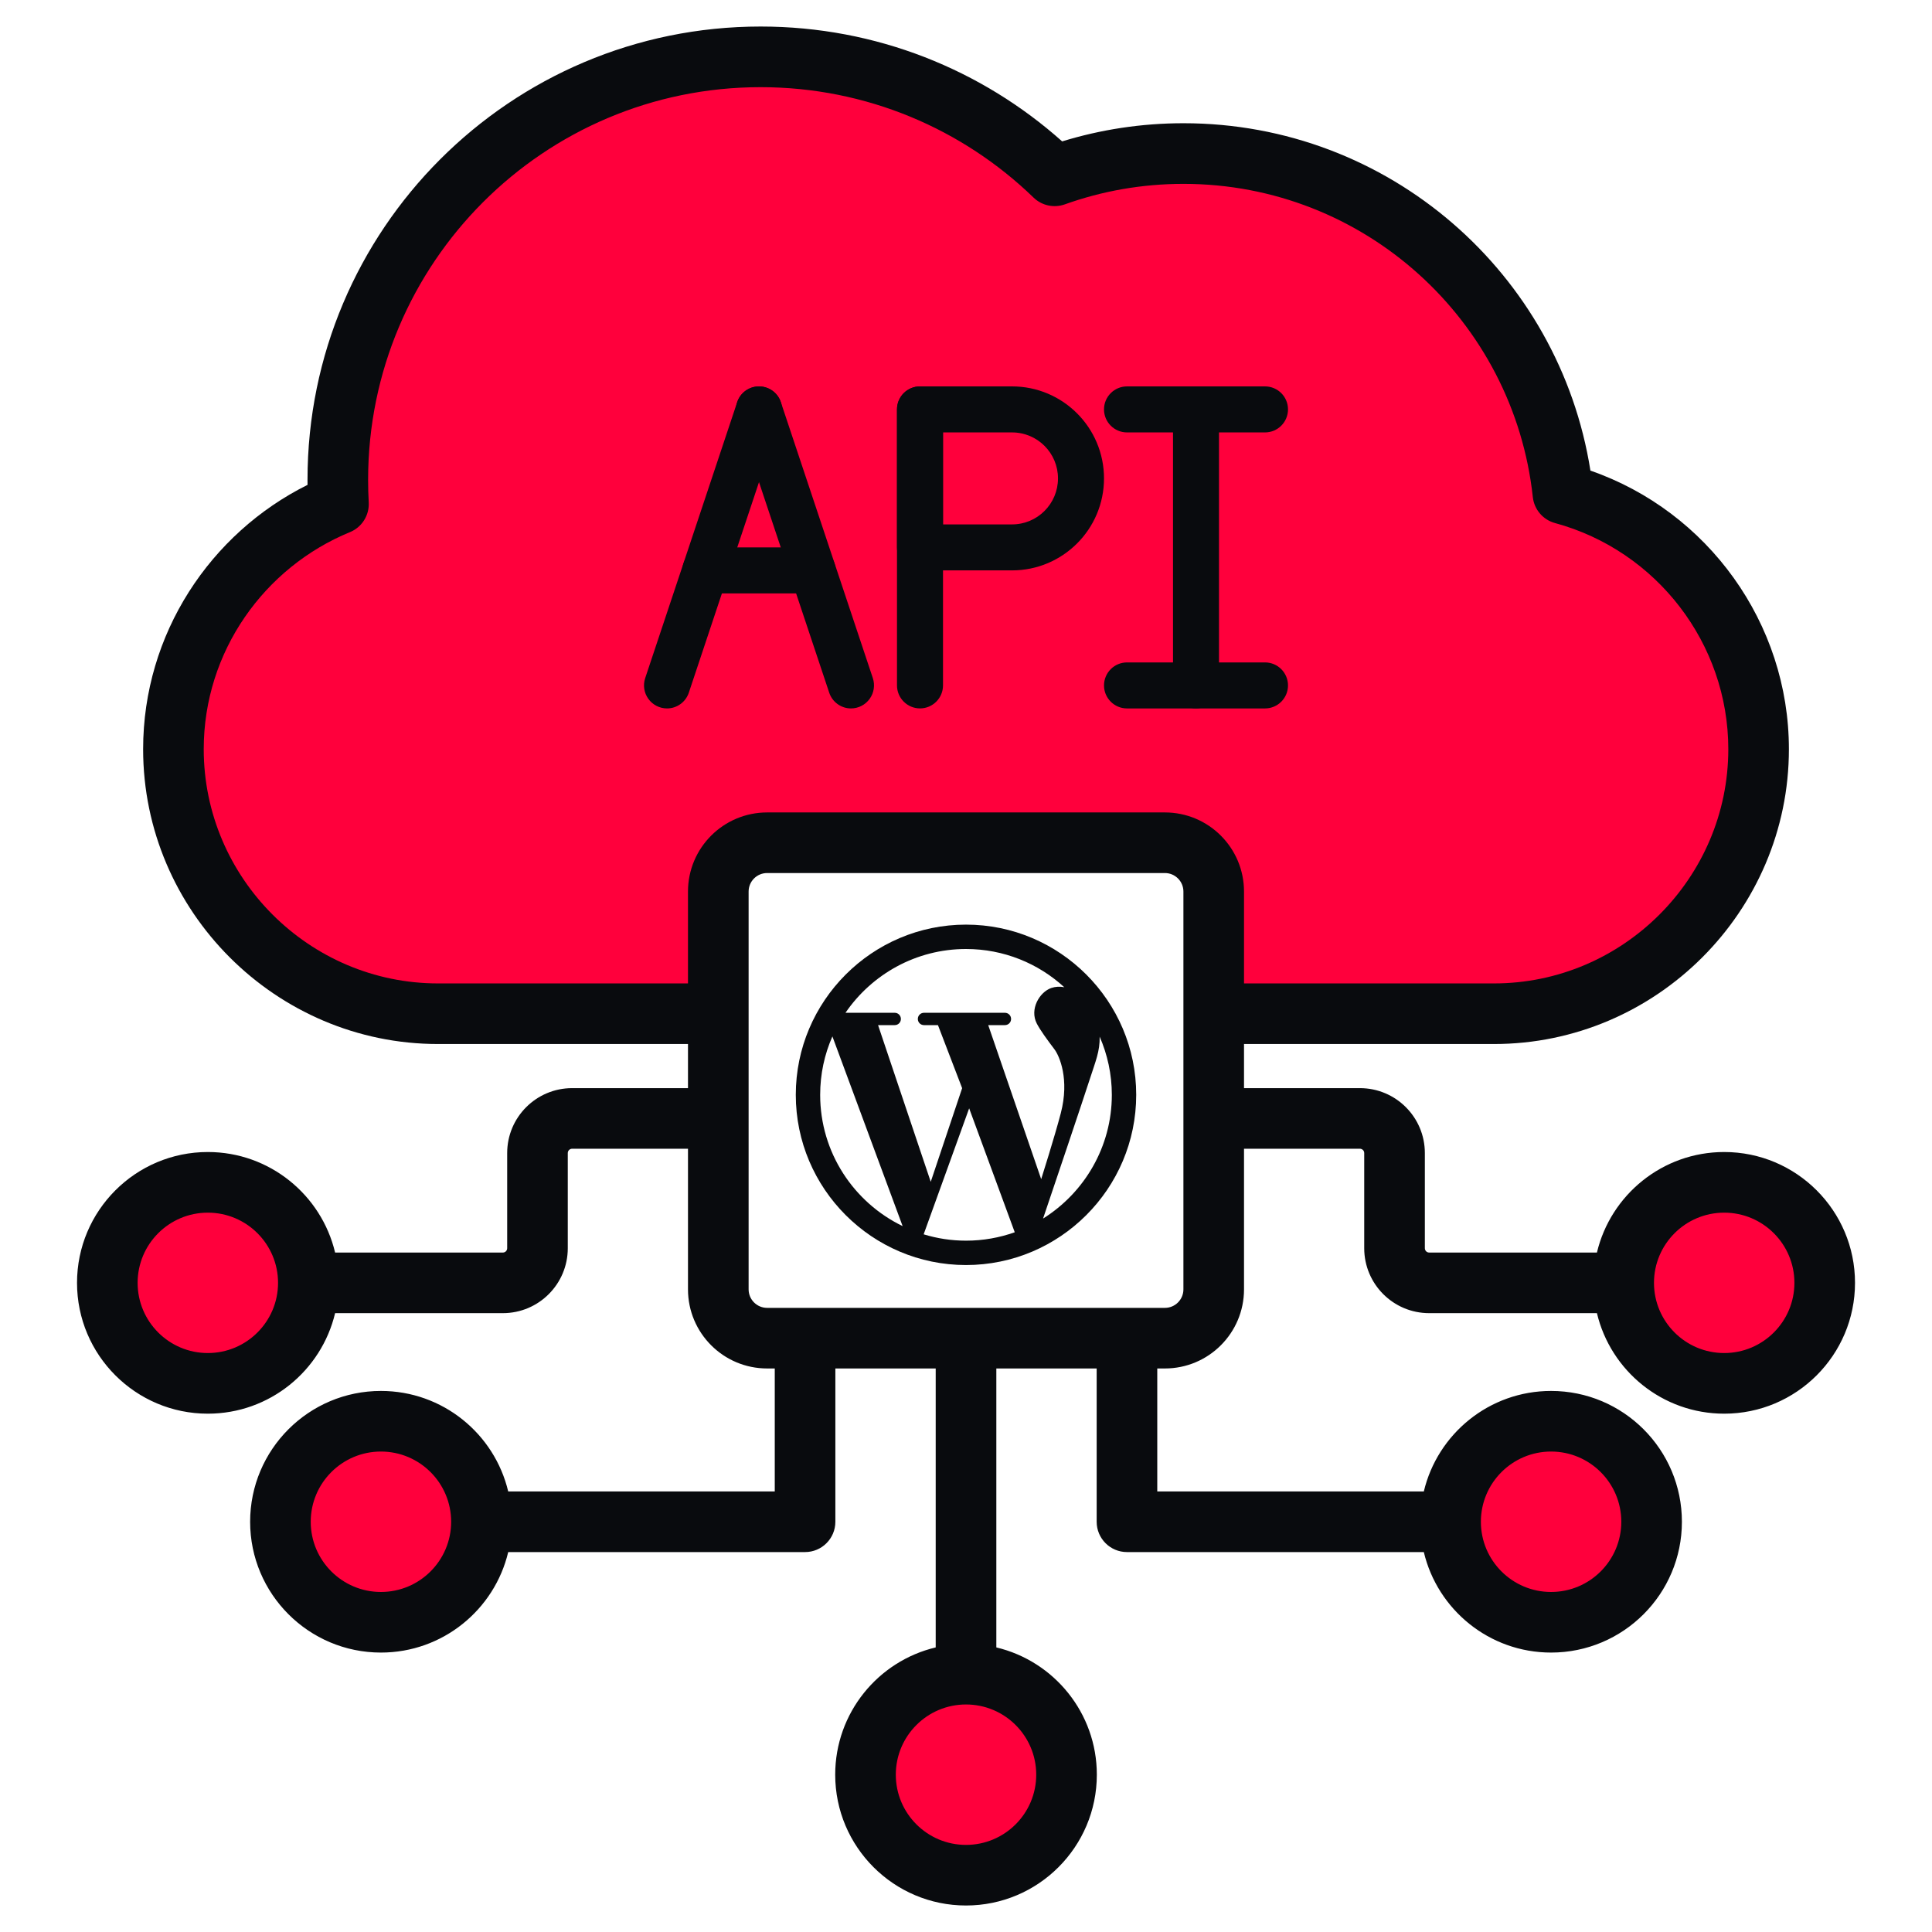 <svg width="60" height="60" viewBox="0 0 60 60" fill="none" xmlns="http://www.w3.org/2000/svg">
<path fill-rule="evenodd" clip-rule="evenodd" d="M37.693 31.479V27.688C37.693 26.851 37.014 26.172 36.177 26.172H23.824C22.986 26.172 22.308 26.851 22.308 27.688V31.479H13.613C9.095 31.479 5.389 27.784 5.389 23.267C5.389 19.839 7.52 16.884 10.524 15.66C10.5 15.406 10.5 15.152 10.5 14.897C10.5 7.654 16.374 1.768 23.63 1.768C27.178 1.768 30.388 3.173 32.762 5.462C34.01 5.014 35.354 4.771 36.759 4.771C42.876 4.771 47.902 9.398 48.544 15.333C52.105 16.302 54.612 19.572 54.612 23.267C54.612 27.784 50.918 31.479 46.4 31.479H37.693Z" fill="#FF003C"/>
<path fill-rule="evenodd" clip-rule="evenodd" d="M53.547 36.717C55.27 36.717 56.668 38.115 56.668 39.838C56.668 41.561 55.27 42.96 53.547 42.96C51.824 42.96 50.425 41.561 50.425 39.838C50.425 38.115 51.824 36.717 53.547 36.717ZM48.171 44.137C49.894 44.137 51.292 45.535 51.292 47.258C51.292 48.981 49.894 50.38 48.171 50.38C46.448 50.38 45.049 48.981 45.049 47.258C45.049 45.535 46.448 44.137 48.171 44.137ZM30.001 51.992C31.724 51.992 33.122 53.39 33.122 55.113C33.122 56.836 31.724 58.234 30.001 58.234C28.278 58.234 26.879 56.836 26.879 55.113C26.879 53.39 28.278 51.992 30.001 51.992ZM11.831 44.137C13.553 44.137 14.952 45.535 14.952 47.258C14.952 48.981 13.553 50.38 11.831 50.38C10.108 50.38 8.709 48.981 8.709 47.258C8.709 45.535 10.108 44.137 11.831 44.137ZM6.455 36.717C8.177 36.717 9.576 38.115 9.576 39.838C9.576 41.561 8.177 42.96 6.455 42.96C4.732 42.96 3.333 41.561 3.333 39.838C3.333 38.115 4.732 36.717 6.455 36.717Z" fill="#FF003C"/>
<path fill-rule="evenodd" clip-rule="evenodd" d="M10.407 40.781C9.982 42.57 8.373 43.903 6.454 43.903C4.212 43.903 2.392 42.082 2.392 39.84C2.392 37.598 4.212 35.777 6.454 35.777C8.373 35.777 9.982 37.11 10.407 38.899H15.617C15.691 38.899 15.751 38.839 15.751 38.764V35.809C15.751 34.696 16.654 33.793 17.768 33.793H21.366V32.423H13.604C8.566 32.423 4.445 28.301 4.445 23.266C4.445 19.681 6.533 16.561 9.551 15.058C9.55 15.005 9.55 14.953 9.55 14.9C9.55 7.127 15.849 0.824 23.622 0.824C27.216 0.824 30.498 2.172 32.986 4.391C34.177 4.025 35.442 3.827 36.754 3.827C43.139 3.827 48.428 8.502 49.392 14.615C53.042 15.883 55.556 19.355 55.556 23.266C55.556 28.301 51.435 32.423 46.396 32.423H38.634V33.793H42.233C43.347 33.793 44.25 34.696 44.25 35.809V38.764C44.25 38.839 44.31 38.899 44.384 38.899H49.594C50.019 37.11 51.628 35.777 53.547 35.777C55.789 35.777 57.609 37.598 57.609 39.84C57.609 42.082 55.789 43.903 53.547 43.903C51.628 43.903 50.019 42.57 49.594 40.781H44.384C43.27 40.781 42.367 39.878 42.367 38.764V35.809C42.367 35.735 42.307 35.675 42.233 35.675H38.634V40.042C38.634 41.399 37.534 42.499 36.177 42.499H35.94V46.319H44.218C44.643 44.529 46.252 43.197 48.17 43.197C50.413 43.197 52.233 45.017 52.233 47.26C52.233 49.502 50.413 51.322 48.17 51.322C46.252 51.322 44.643 49.99 44.218 48.201H34.999C34.479 48.201 34.058 47.779 34.058 47.26V42.499H30.942V51.162C32.731 51.587 34.063 53.196 34.063 55.114C34.063 57.357 32.243 59.177 30 59.177C27.758 59.177 25.938 57.357 25.938 55.114C25.938 53.196 27.27 51.587 29.059 51.162V42.499H25.943V47.26C25.943 47.779 25.522 48.201 25.002 48.201H15.783C15.358 49.99 13.749 51.322 11.83 51.322C9.588 51.322 7.768 49.502 7.768 47.26C7.768 45.017 9.588 43.197 11.83 43.197C13.749 43.197 15.358 44.529 15.783 46.319H24.061V42.499H23.824C22.467 42.499 21.366 41.399 21.366 40.042V35.675H17.768C17.694 35.675 17.633 35.735 17.633 35.809V38.764C17.633 39.878 16.73 40.781 15.617 40.781H10.407ZM21.366 30.541V27.688C21.366 26.331 22.467 25.231 23.824 25.231H36.177C37.534 25.231 38.634 26.331 38.634 27.688V30.541H46.396C50.399 30.541 53.674 27.266 53.674 23.266C53.674 19.989 51.451 17.101 48.292 16.244C47.918 16.142 47.645 15.822 47.603 15.437C47.012 9.967 42.382 5.71 36.754 5.71C35.461 5.71 34.222 5.934 33.071 6.346C32.733 6.467 32.356 6.386 32.099 6.137C29.905 4.013 26.915 2.707 23.622 2.707C16.889 2.707 11.432 8.166 11.432 14.9C11.432 15.134 11.438 15.369 11.451 15.601C11.474 16.002 11.24 16.374 10.868 16.526C8.214 17.615 6.327 20.23 6.327 23.266C6.327 27.266 9.602 30.541 13.604 30.541H21.366ZM6.454 37.66C5.251 37.66 4.274 38.637 4.274 39.84C4.274 41.043 5.251 42.02 6.454 42.02C7.658 42.02 8.635 41.043 8.635 39.84C8.635 38.637 7.658 37.66 6.454 37.66ZM36.177 27.113H23.824C23.506 27.113 23.249 27.371 23.249 27.688V40.042C23.249 40.359 23.506 40.617 23.824 40.617H36.177C36.495 40.617 36.752 40.359 36.752 40.042V27.688C36.752 27.371 36.495 27.113 36.177 27.113ZM53.547 37.66C52.343 37.66 51.366 38.637 51.366 39.84C51.366 41.043 52.343 42.02 53.547 42.02C54.75 42.02 55.727 41.043 55.727 39.84C55.727 38.637 54.75 37.66 53.547 37.66ZM11.83 45.079C10.627 45.079 9.65 46.056 9.65 47.26C9.65 48.463 10.627 49.44 11.83 49.44C13.034 49.44 14.011 48.463 14.011 47.26C14.011 46.056 13.034 45.079 11.83 45.079ZM30 52.934C28.797 52.934 27.82 53.911 27.82 55.114C27.82 56.318 28.797 57.295 30 57.295C31.204 57.295 32.181 56.318 32.181 55.114C32.181 53.911 31.204 52.934 30 52.934ZM48.17 45.079C46.967 45.079 45.99 46.056 45.99 47.26C45.99 48.463 46.967 49.44 48.17 49.44C49.374 49.44 50.351 48.463 50.351 47.26C50.351 46.056 49.374 45.079 48.17 45.079Z" fill="#090B0E"/>
<g clip-path="url(#clip0_1296_793)">
<path d="M30 28.715C27.086 28.715 24.714 31.087 24.714 34.001C24.714 36.915 27.086 39.287 30 39.287C32.914 39.287 35.286 36.915 35.286 34.001C35.286 31.087 32.914 28.715 30 28.715ZM30 29.472C31.174 29.472 32.247 29.921 33.052 30.659C32.916 30.633 32.781 30.638 32.648 30.683C32.282 30.811 31.968 31.342 32.199 31.788C32.305 31.993 32.518 32.285 32.749 32.59C32.898 32.789 33.222 33.512 32.943 34.575C32.746 35.326 32.335 36.62 32.335 36.62L30.69 31.836H31.208C31.315 31.836 31.4 31.751 31.4 31.645C31.4 31.538 31.315 31.453 31.208 31.453H28.696C28.589 31.453 28.504 31.538 28.504 31.645C28.504 31.751 28.589 31.836 28.696 31.836H29.129L29.88 33.794L28.905 36.702L27.269 31.836H27.787C27.893 31.836 27.978 31.751 27.978 31.645C27.978 31.538 27.893 31.453 27.787 31.453H26.257C27.075 30.258 28.449 29.472 30 29.472ZM25.471 34.001C25.471 33.355 25.606 32.742 25.851 32.187L28.032 38.078C26.517 37.345 25.471 35.794 25.471 34.001ZM28.685 38.333L30.098 34.42L31.514 38.269C31.041 38.437 30.531 38.53 30.003 38.53C29.543 38.53 29.102 38.461 28.685 38.333ZM32.393 37.844C32.677 37.008 33.66 34.088 33.846 33.509C34.021 32.965 34.162 32.646 34.151 32.194C34.393 32.75 34.529 33.361 34.529 34.001C34.529 35.618 33.673 37.042 32.393 37.844Z" fill="#090B0E"/>
</g>
<path d="M20.714 22.001C20.485 22 20.269 21.89 20.135 21.703C20.001 21.517 19.964 21.278 20.037 21.06L22.894 12.489C23.018 12.114 23.423 11.912 23.797 12.037C24.172 12.162 24.374 12.566 24.249 12.941L21.392 21.512C21.295 21.804 21.022 22.001 20.714 22.001Z" fill="#090B0E"/>
<path d="M26.429 22.001C26.122 22.001 25.849 21.804 25.752 21.512L22.894 12.941C22.77 12.566 22.972 12.162 23.346 12.037C23.72 11.912 24.125 12.114 24.25 12.489L27.107 21.06C27.179 21.278 27.142 21.517 27.008 21.703C26.874 21.89 26.659 22 26.429 22.001Z" fill="#090B0E"/>
<path d="M25.235 18.429H21.907C21.512 18.429 21.192 18.109 21.192 17.714C21.192 17.32 21.512 17 21.907 17H25.235C25.63 17 25.95 17.32 25.95 17.714C25.95 18.109 25.63 18.429 25.235 18.429Z" fill="#090B0E"/>
<path d="M28.572 22C28.177 22 27.857 21.68 27.857 21.286V12.714C27.857 12.32 28.177 12 28.572 12C28.966 12 29.286 12.32 29.286 12.714V21.286C29.286 21.68 28.966 22 28.572 22Z" fill="#090B0E"/>
<path d="M31.429 17.714H28.572C28.177 17.714 27.857 17.395 27.857 17V12.714C27.857 12.32 28.177 12 28.572 12H31.429C33.007 12 34.286 13.279 34.286 14.857C34.286 16.435 33.007 17.714 31.429 17.714ZM29.286 16.286H31.429C32.218 16.286 32.857 15.646 32.857 14.857C32.857 14.068 32.218 13.429 31.429 13.429H29.286V16.286Z" fill="#090B0E"/>
<path d="M37.143 22C36.748 22 36.429 21.68 36.429 21.286V12.714C36.429 12.32 36.748 12 37.143 12C37.538 12 37.857 12.32 37.857 12.714V21.286C37.857 21.68 37.538 22 37.143 22Z" fill="#090B0E"/>
<path d="M39.286 13.429H35C34.606 13.429 34.286 13.109 34.286 12.714C34.286 12.32 34.606 12 35 12H39.286C39.681 12 40 12.32 40 12.714C40 13.109 39.681 13.429 39.286 13.429Z" fill="#090B0E"/>
<path d="M39.286 22.001H35C34.606 22.001 34.286 21.681 34.286 21.287C34.286 20.892 34.606 20.572 35 20.572H39.286C39.681 20.572 40 20.892 40 21.287C40 21.681 39.681 22.001 39.286 22.001Z" fill="#090B0E"/>
<defs>
<clipPath id="clip0_1296_793">
<rect width="12" height="12" fill="white" transform="translate(24 28)"/>
</clipPath>
</defs>
</svg>

